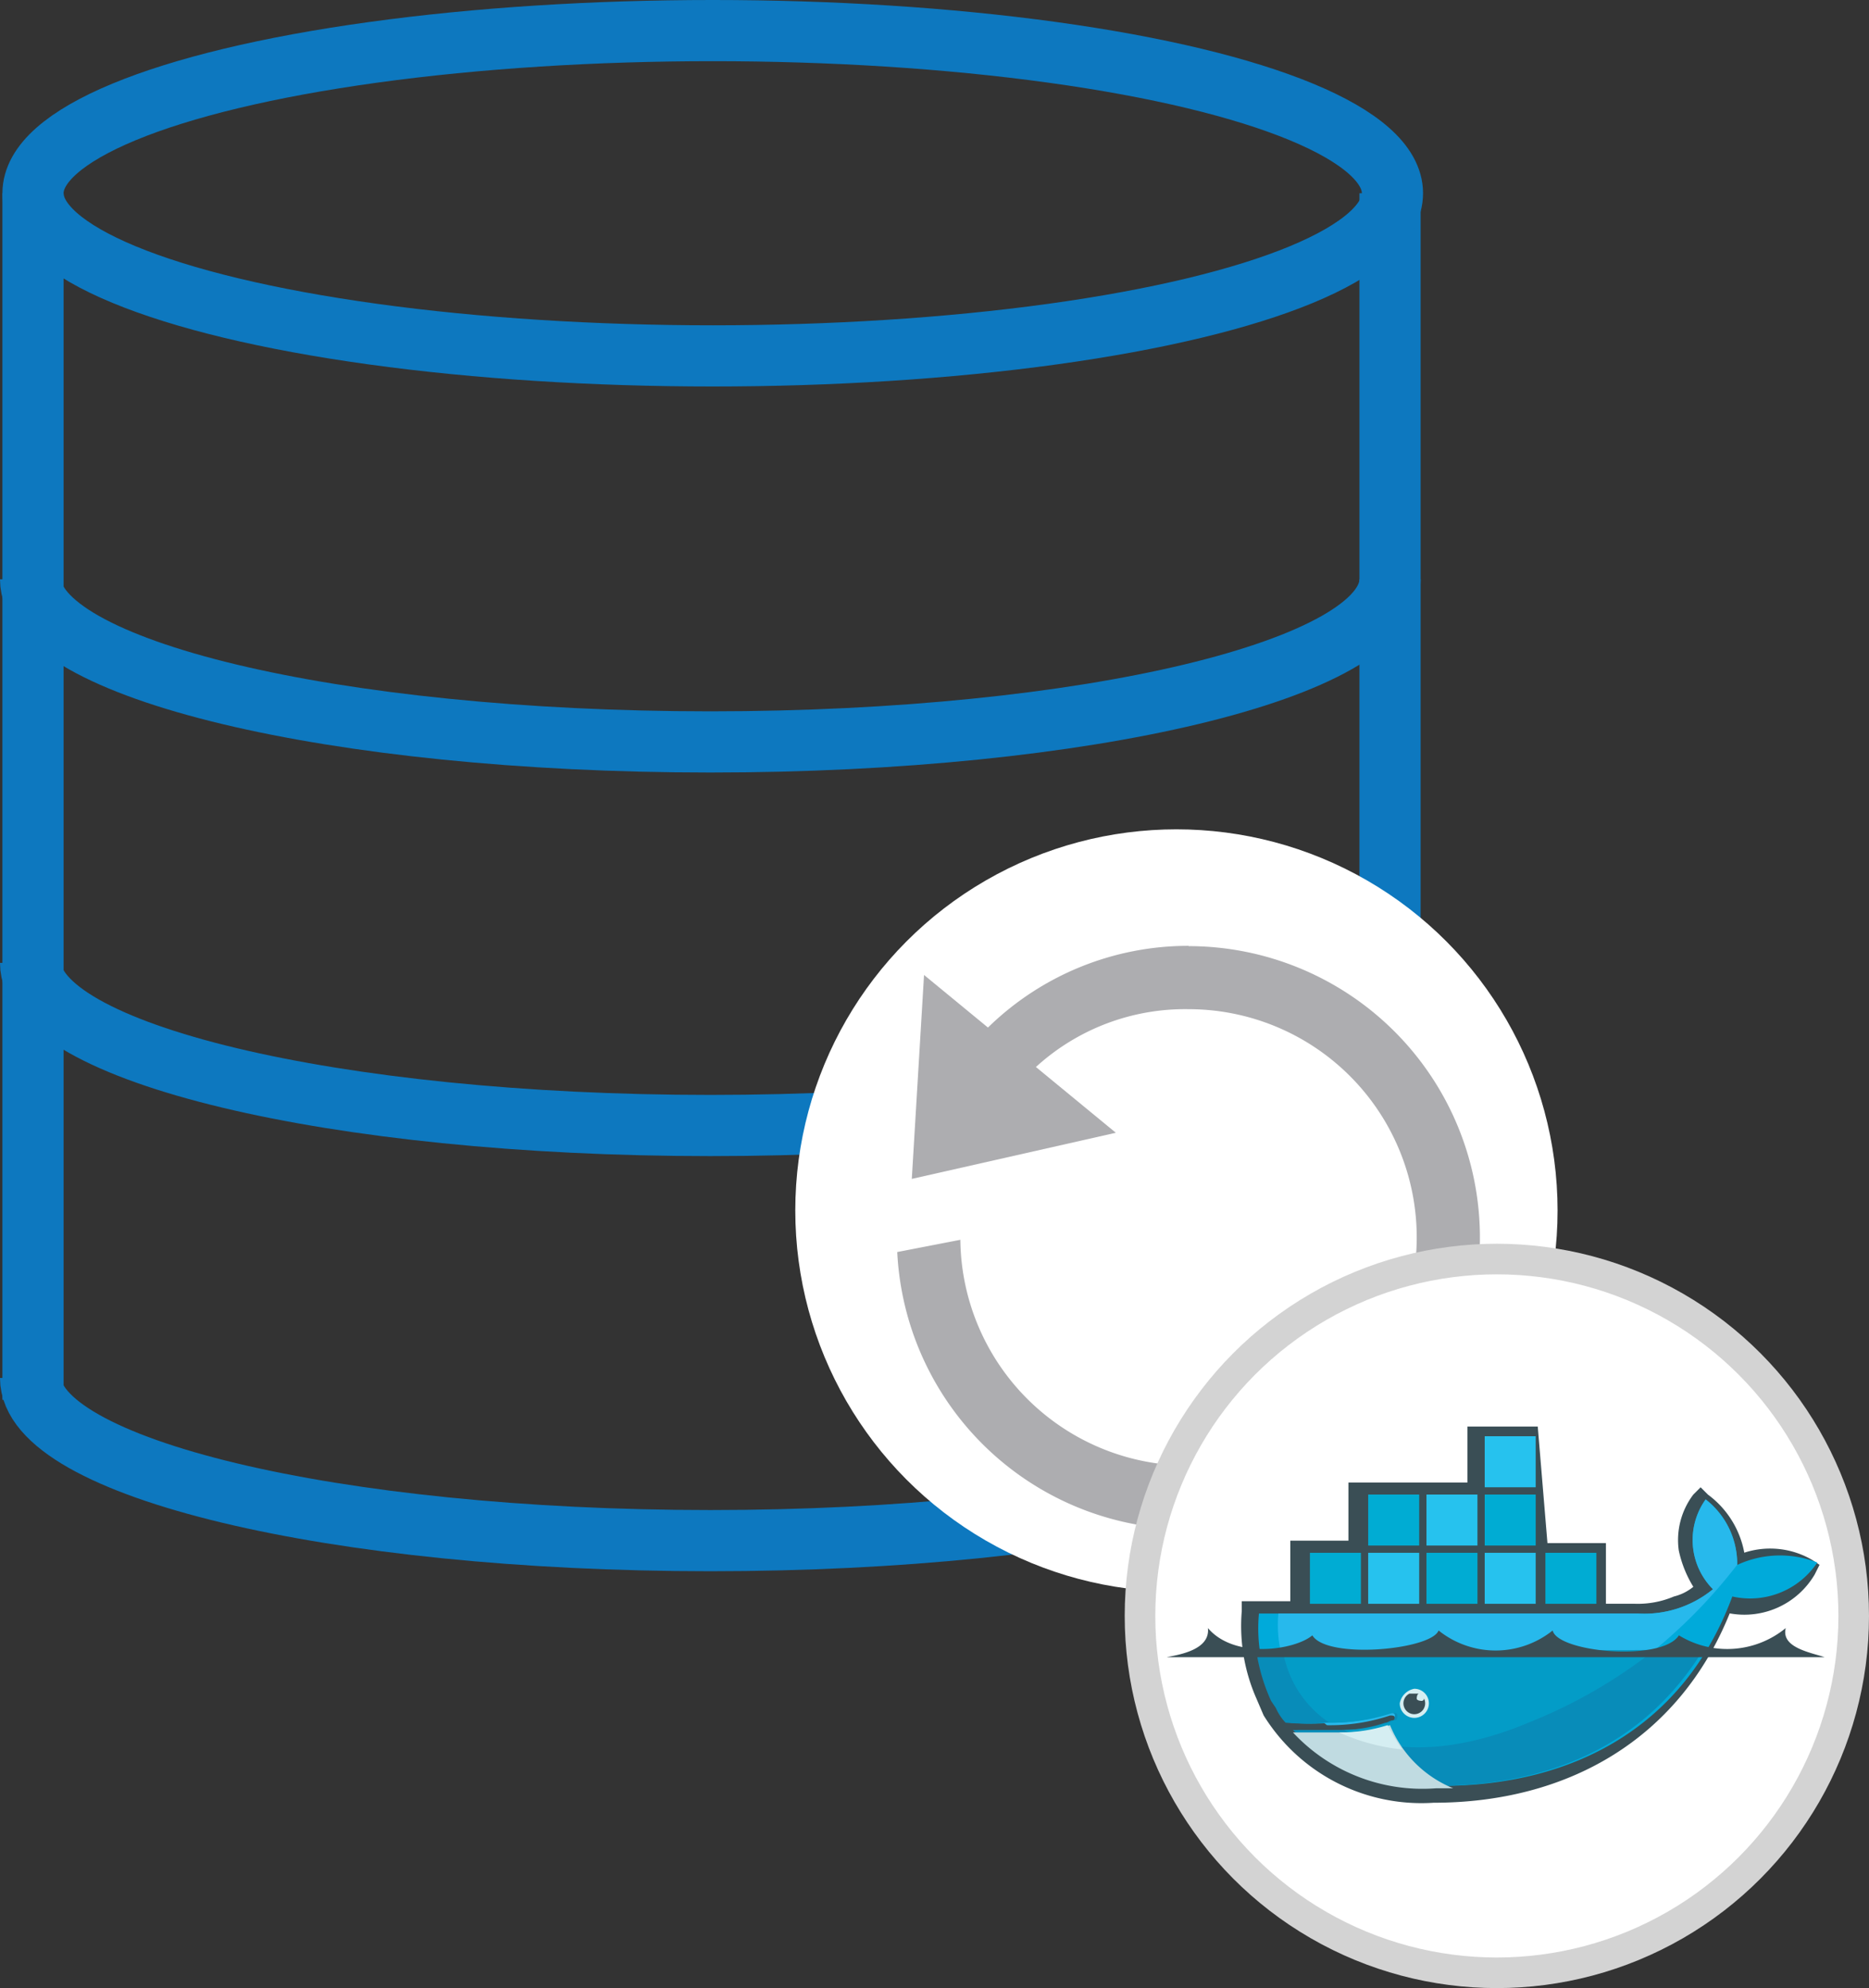 <svg xmlns="http://www.w3.org/2000/svg" width="61.1" height="64.989" viewBox="0 0 61.1 64.989">
  <rect x="0" y="0" width="61.1" height="64.989" fill="#333333" stroke="none"/>
  <g id="stored_procedure_runner" transform="translate(-10.1 -5.9)">
    <g id="Group_6779" data-name="Group 6779" transform="translate(11.1 6.9)">
      <line id="Line_882" data-name="Line 882" y2="39.442" transform="translate(44.442 5.317)" fill="none" stroke="#0d78bf" stroke-miterlimit="10" stroke-width="2"/>
      <line id="Line_883" data-name="Line 883" y1="39.442" transform="translate(0.079 5.317)" fill="none" stroke="#0d78bf" stroke-miterlimit="10" stroke-width="2"/>
      <ellipse id="Ellipse_2287" data-name="Ellipse 2287" cx="22.221" cy="5.317" rx="22.221" ry="5.317" transform="translate(0.079)" fill="none" stroke="#0d78bf" stroke-miterlimit="10" stroke-width="2"/>
      <path id="Path_7028" data-name="Path 7028" d="M55.542,62.4c0,2.936-9.92,5.317-22.221,5.317S11.1,65.336,11.1,62.4" transform="translate(-11.1 -18.355)" fill="none" stroke="#0d78bf" stroke-miterlimit="10" stroke-width="2"/>
      <path id="Path_7029" data-name="Path 7029" d="M55.542,45.3c0,2.936-9.92,5.317-22.221,5.317S11.1,48.236,11.1,45.3" transform="translate(-11.1 -14.825)" fill="none" stroke="#0d78bf" stroke-miterlimit="10" stroke-width="2"/>
      <path id="Path_7030" data-name="Path 7030" d="M55.542,29.5c0,2.936-9.92,5.317-22.221,5.317S11.1,32.436,11.1,29.5" transform="translate(-11.1 -11.564)" fill="none" stroke="#0d78bf" stroke-miterlimit="10" stroke-width="2"/>
    </g>
    <circle id="Ellipse_2288" data-name="Ellipse 2288" cx="12.46" cy="12.46" r="12.46" transform="translate(36.099 33.01)" fill="#fff"/>
    <path id="Path_7031" data-name="Path 7031" d="M56.323,44.6a9.365,9.365,0,0,0-6.587,2.7l1.587,1.27a7.23,7.23,0,0,1,5-1.9,7.46,7.46,0,1,1-7.46,7.539l-2.063.4a9.53,9.53,0,1,0,9.523-10Z" transform="translate(-7.368 -7.781)" fill="#adadb0"/>
    <path id="Path_7032" data-name="Path 7032" d="M47.8,45.8l6.27,5.158L47.4,52.466Z" transform="translate(-7.492 -8.029)" fill="#adadb0"/>
    <g id="Group_6780" data-name="Group 6780" transform="translate(47.368 47.057)">
      <circle id="Ellipse_2289" data-name="Ellipse 2289" cx="11.666" cy="11.666" r="11.666" fill="#fff" stroke="#d3d3d3" stroke-miterlimit="10" stroke-width="1"/>
      <path id="Path_7033" data-name="Path 7033" d="M70.994,68.209h1.9v1.984h.952a3.022,3.022,0,0,0,1.27-.238,1.6,1.6,0,0,0,.635-.317,3.741,3.741,0,0,1-.476-1.19,2.462,2.462,0,0,1,.476-1.825l.238-.238.238.238a3.047,3.047,0,0,1,1.19,1.9,2.722,2.722,0,0,1,2.222.238l.238.159-.159.317a2.668,2.668,0,0,1-2.778,1.27c-1.667,4.127-5.317,6.19-9.682,6.19a6.071,6.071,0,0,1-5.555-2.857h0l-.238-.556a5.883,5.883,0,0,1-.476-2.857v-.317h1.587V68.13h1.9v-1.9h3.889V64.4h2.3l.317,3.809Z" transform="translate(-57.662 -58.924)" fill="#3a4e55"/>
      <path id="Path_7034" data-name="Path 7034" d="M77.329,69.543A2.671,2.671,0,0,0,76.3,67.4a2.283,2.283,0,0,0,.238,2.936,3.533,3.533,0,0,1-2.46.794H61.695a5.143,5.143,0,0,0,.556,2.857l.159.238a1.66,1.66,0,0,0,.317.476h0a7.6,7.6,0,0,0,1.349,0h0a6.217,6.217,0,0,0,2.063-.317c.079,0,.159,0,.159.079s0,.159-.079.159-.159.079-.238.079h0a4.4,4.4,0,0,1-1.349.238H62.965a6.338,6.338,0,0,0,4.682,1.825c4.286,0,7.936-1.9,9.523-6.19a2.641,2.641,0,0,0,2.778-1.111,3.328,3.328,0,0,0-2.619.079" transform="translate(-57.806 -59.543)" fill="#00aada"/>
      <path id="Path_7035" data-name="Path 7035" d="M77.493,69.543A2.671,2.671,0,0,0,76.461,67.4a2.283,2.283,0,0,0,.238,2.936,3.533,3.533,0,0,1-2.46.794H62.494a4.153,4.153,0,0,0,1.587,3.651h0a6.217,6.217,0,0,0,2.063-.317c.079,0,.159,0,.159.079s0,.159-.079.159-.159.079-.238.079h0a4.494,4.494,0,0,1-1.429.238h0c1.429.794,3.571.794,6.031-.159a17.048,17.048,0,0,0,6.9-5.317h0" transform="translate(-57.97 -59.543)" fill="#27b9ec"/>
      <path id="Path_7036" data-name="Path 7036" d="M61.6,73.679a6.047,6.047,0,0,0,.476,1.587l.159.238a1.66,1.66,0,0,0,.317.476,7.6,7.6,0,0,0,1.349,0,6.217,6.217,0,0,0,2.063-.317c.079,0,.159,0,.159.079s0,.159-.079.159h0c-.079,0-.159.079-.238.079h0a4.494,4.494,0,0,1-1.429.238H62.79a6.338,6.338,0,0,0,4.682,1.825c3.73,0,6.825-1.349,8.73-4.444Z" transform="translate(-57.791 -60.823)" fill="#088cb9"/>
      <path id="Path_7037" data-name="Path 7037" d="M62.7,73.679a3.512,3.512,0,0,0,1.508,2.3,6.217,6.217,0,0,0,2.063-.317c.079,0,.159,0,.159.079s0,.159-.079.159h0c-.079,0-.159.079-.238.079h0a4.494,4.494,0,0,1-1.429.238c1.429.794,3.571.794,6.031-.238A16.44,16.44,0,0,0,74.842,73.6Z" transform="translate(-58.018 -60.823)" fill="#039cc7"/>
      <path id="Path_7038" data-name="Path 7038" d="M65.149,69.759h.159v1.349h-.159Zm-.238,0h.159v1.349h-.159Zm-.317,0h.159v1.349h-.159V69.759Zm-.238,0h.159v1.349h-.159V69.759Zm-.159,0h.159v1.349H64.2V69.759Zm-.317,0h.159v1.349h-.159V69.759ZM63.8,69.6h1.667v1.667H63.8V69.6Z" transform="translate(-58.245 -59.997)" fill="#00acd3"/>
      <path id="Path_7039" data-name="Path 7039" d="M67.629,67.359h.159v1.349h-.159Zm-.238,0h.159v1.349H67.39Zm-.317,0h.159v1.349h-.159Zm-.238,0h.159v1.349h-.159Zm-.238,0h.159v1.349H66.6Zm-.238,0h.159v1.349h-.159ZM66.2,67.2h1.667v1.667H66.2V67.2Z" transform="translate(-58.74 -59.502)" fill="#00acd3"/>
      <path id="Path_7040" data-name="Path 7040" d="M67.629,69.759h.159v1.349h-.159Zm-.238,0h.159v1.349H67.39Zm-.317,0h.159v1.349h-.159Zm-.238,0h.159v1.349h-.159Zm-.238,0h.159v1.349H66.6Zm-.238,0h.159v1.349h-.159ZM66.2,69.6h1.667v1.667H66.2V69.6Z" transform="translate(-58.74 -59.997)" fill="#26c2ee"/>
      <path id="Path_7041" data-name="Path 7041" d="M70.029,69.759h.159v1.349h-.159Zm-.238,0h.159v1.349H69.79V69.759Zm-.317,0h.159v1.349h-.159V69.759Zm-.238,0h.159v1.349h-.159V69.759Zm-.238,0h.159v1.349H69Zm-.238,0h.159v1.349h-.159ZM68.6,69.6h1.667v1.667H68.6V69.6Z" transform="translate(-59.235 -59.997)" fill="#00acd3"/>
      <path id="Path_7042" data-name="Path 7042" d="M70.029,67.359h.159v1.349h-.159Zm-.238,0h.159v1.349H69.79V67.359Zm-.317,0h.159v1.349h-.159V67.359Zm-.238,0h.159v1.349h-.159V67.359Zm-.238,0h.159v1.349H69Zm-.238,0h.159v1.349h-.159ZM68.6,67.2h1.667v1.667H68.6V67.2Z" transform="translate(-59.235 -59.502)" fill="#26c2ee"/>
      <path id="Path_7043" data-name="Path 7043" d="M72.429,69.759h.159v1.349h-.159Zm-.238,0h.159v1.349H72.19Zm-.238,0h.159v1.349h-.159Zm-.317,0h.159v1.349h-.159Zm-.238,0h.159v1.349H71.4Zm-.238,0h.159v1.349h-.159ZM71,69.6h1.667v1.667H71Z" transform="translate(-59.731 -59.997)" fill="#26c2ee"/>
      <path id="Path_7044" data-name="Path 7044" d="M72.429,67.359h.159v1.349h-.159Zm-.238,0h.159v1.349H72.19Zm-.238,0h.159v1.349h-.159Zm-.317,0h.159v1.349h-.159Zm-.238,0h.159v1.349H71.4Zm-.238,0h.159v1.349h-.159ZM71,67.2h1.667v1.667H71V67.2Z" transform="translate(-59.731 -59.502)" fill="#00acd3"/>
      <path id="Path_7045" data-name="Path 7045" d="M72.429,64.879h.159v1.349h-.159Zm-.238,0h.159v1.349H72.19Zm-.238,0h.159v1.349h-.159Zm-.317,0h.159v1.349h-.159Zm-.238,0h.159v1.349H71.4Zm-.238,0h.159v1.349h-.159ZM71,64.8h1.667v1.667H71Z" transform="translate(-59.731 -59.007)" fill="#26c2ee"/>
      <path id="Path_7046" data-name="Path 7046" d="M74.849,69.759h.159v1.349h-.159Zm-.238,0h.159v1.349h-.159Zm-.238,0h.159v1.349h-.159Zm-.238,0h.159v1.349h-.159Zm-.238,0h.159v1.349H73.9Zm-.238,0h.159v1.349h-.159ZM73.5,69.6h1.667v1.667H73.5V69.6Z" transform="translate(-60.247 -59.997)" fill="#00acd3"/>
      <path id="Path_7047" data-name="Path 7047" d="M67.976,75.2a.476.476,0,1,1-.476.476.59.59,0,0,1,.476-.476h0" transform="translate(-59.008 -61.153)" fill="#d5eef2"/>
      <path id="Path_7048" data-name="Path 7048" d="M68.009,75.4h.159c-.079,0-.079.159-.079.159,0,.079.159.079.159.079a.078.078,0,0,0,.079-.079.355.355,0,1,1-.476-.159h.159" transform="translate(-59.042 -61.194)" fill="#3a4e55"/>
      <path id="Path_7049" data-name="Path 7049" d="M57.9,73.652H79.407c-.476-.159-1.428-.317-1.27-.952a3.015,3.015,0,0,1-3.492.238c-.556.873-3.968.556-4.127-.159a2.984,2.984,0,0,1-3.73,0c-.238.635-3.651.952-4.127.159-.556.476-2.54.794-3.413-.238.079.714-.952.873-1.349.952" transform="translate(-57.027 -60.637)" fill="#3a4e55"/>
      <path id="Path_7050" data-name="Path 7050" d="M68.338,78.763A3.76,3.76,0,0,1,66.274,76.7a4.621,4.621,0,0,1-1.508.238H63.1a5.78,5.78,0,0,0,4.682,1.825h.556" transform="translate(-58.1 -61.463)" fill="#c0dbe1"/>
      <path id="Path_7051" data-name="Path 7051" d="M67.063,77.494a6.98,6.98,0,0,1-.476-.794A5.117,5.117,0,0,1,65,76.938a6.66,6.66,0,0,0,2.063.556" transform="translate(-58.492 -61.463)" fill="#d5eef2"/>
    </g>
  </g>
</svg>
